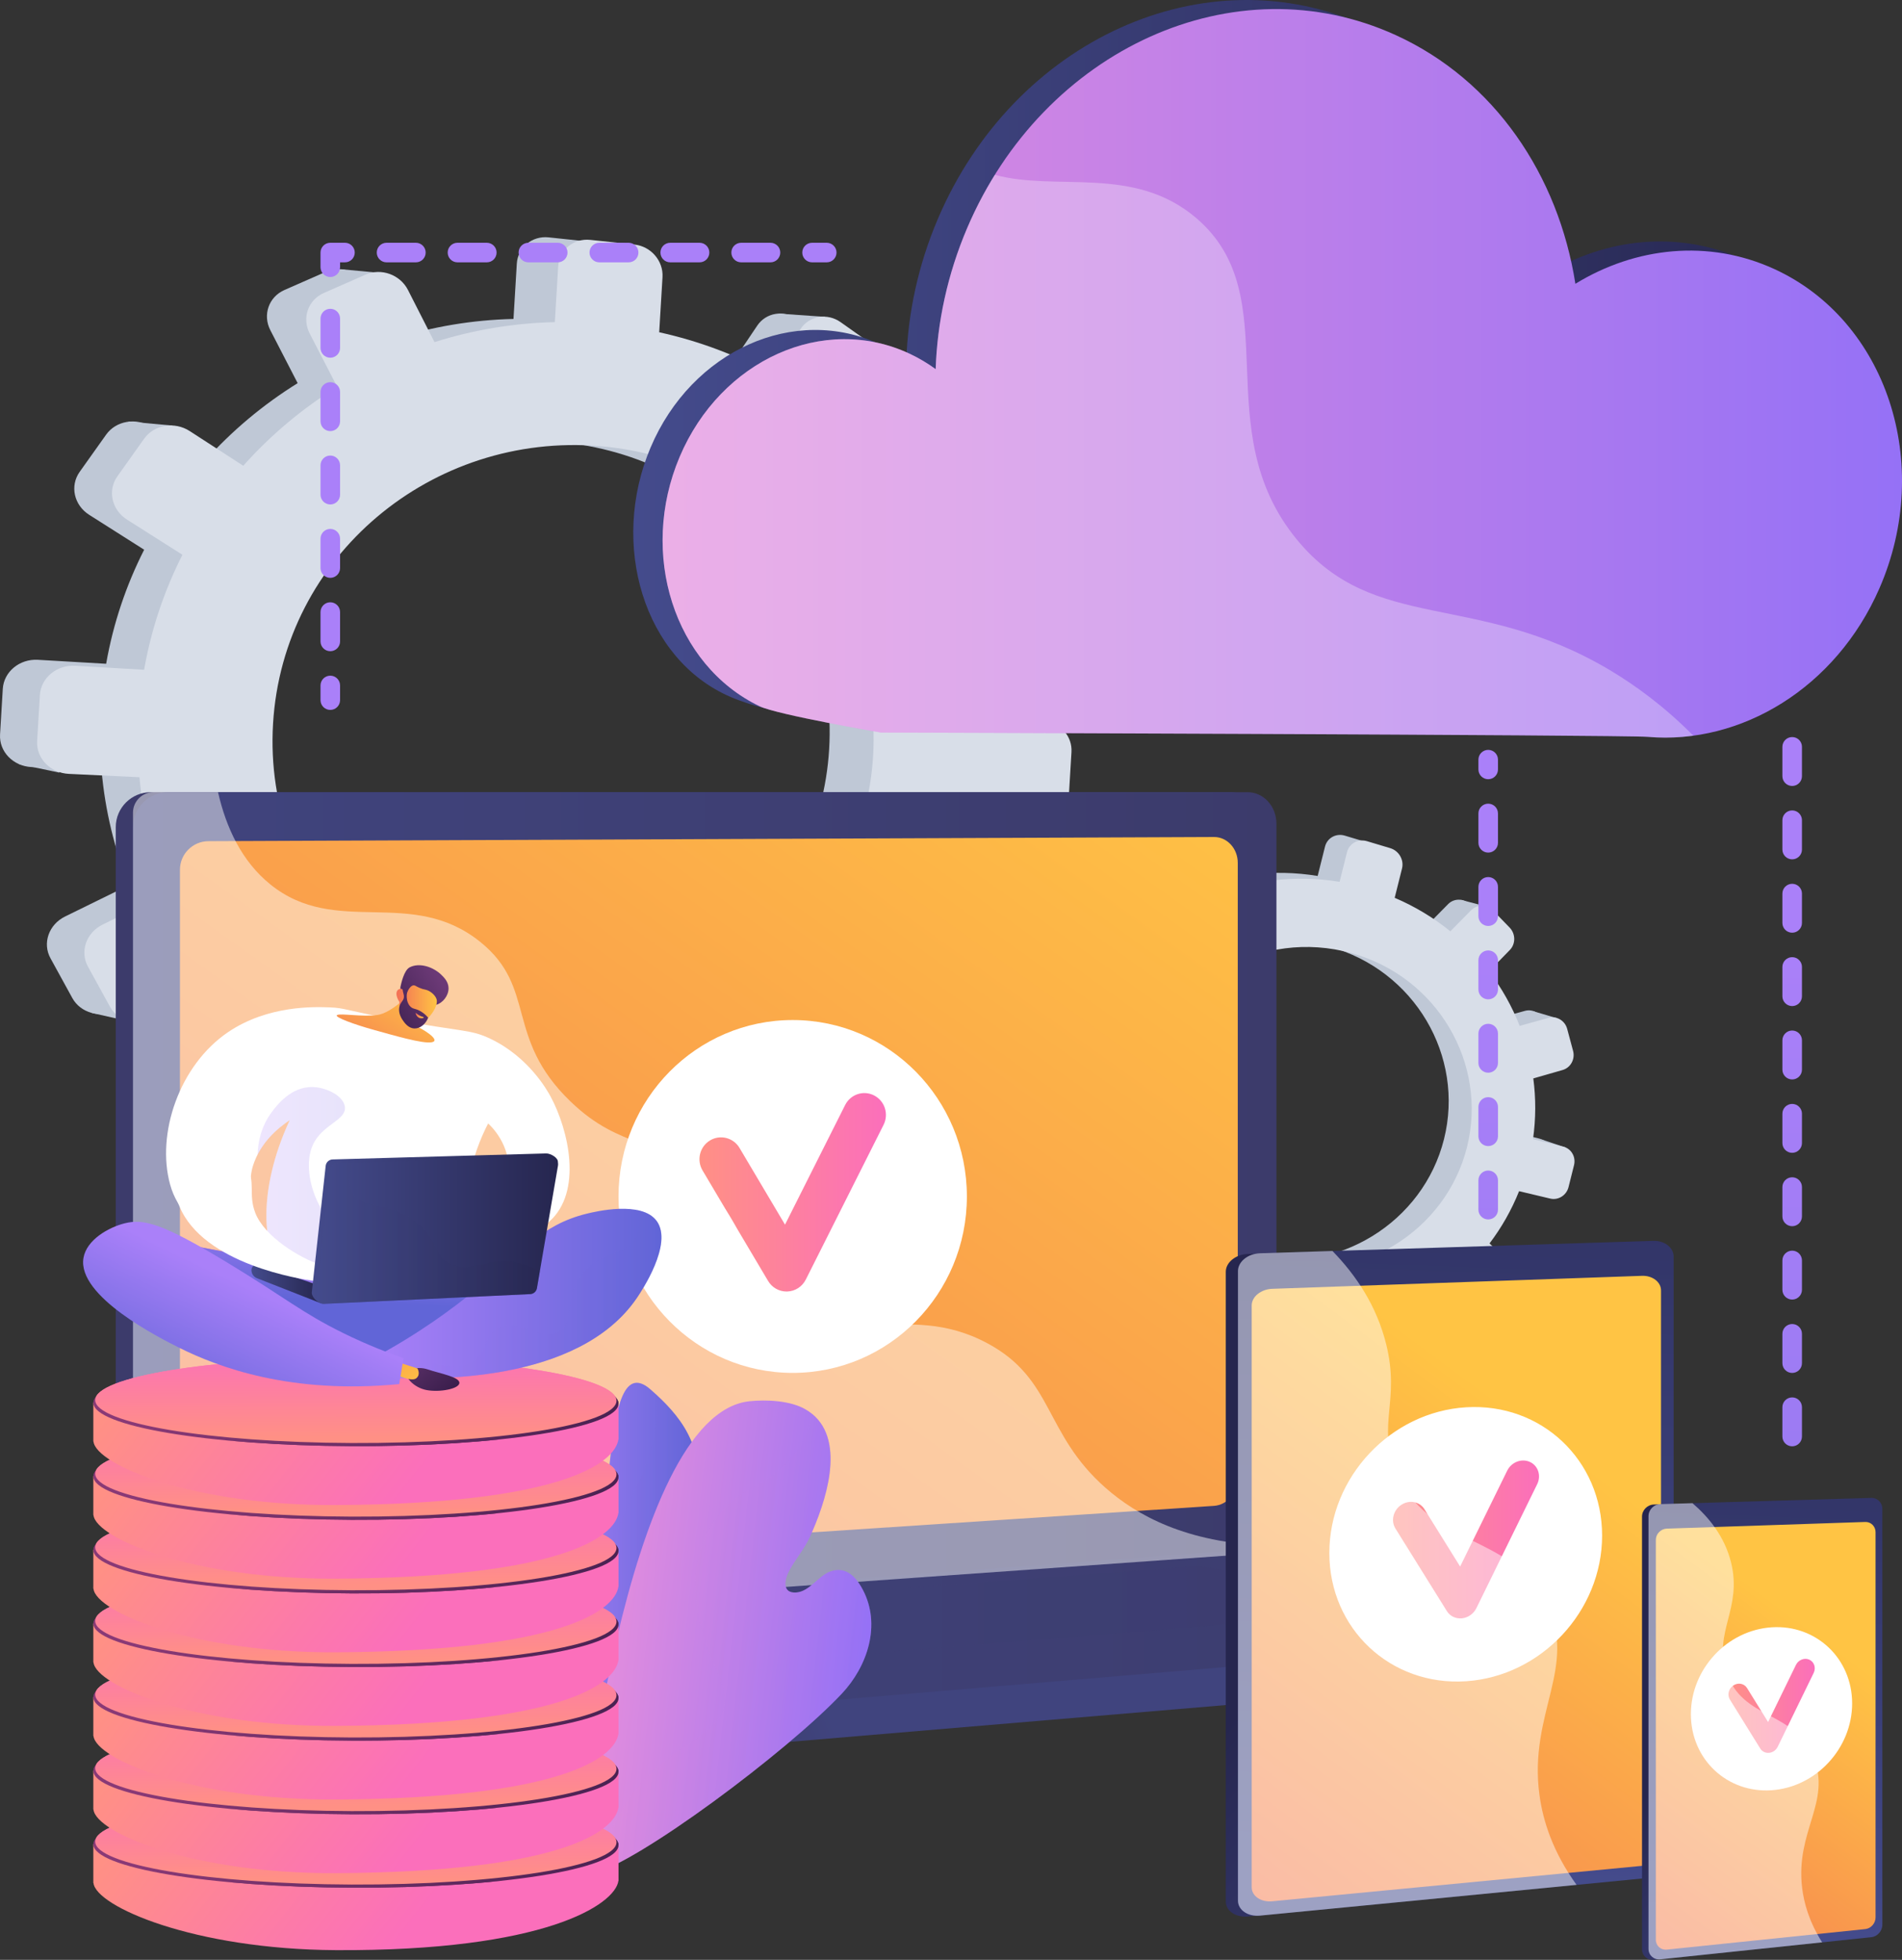 <?xml version="1.0" encoding="UTF-8"?>
<svg xmlns="http://www.w3.org/2000/svg" xmlns:xlink="http://www.w3.org/1999/xlink" viewBox="0 0 2694.74 2776.46">
  <rect x="0" y="0" width="2694.74" height="2776.46" fill="#333333" stroke="none"/>
  <defs>
    <style>
      .cls-1 {
        fill: url(#linear-gradient-38);
      }

      .cls-1, .cls-2, .cls-3, .cls-4, .cls-5, .cls-6, .cls-7, .cls-8, .cls-9, .cls-10, .cls-11, .cls-12, .cls-13, .cls-14, .cls-15, .cls-16, .cls-17, .cls-18, .cls-19, .cls-20, .cls-21, .cls-22, .cls-23, .cls-24, .cls-25, .cls-26, .cls-27, .cls-28, .cls-29, .cls-30, .cls-31, .cls-32, .cls-33, .cls-34, .cls-35, .cls-36, .cls-37, .cls-38, .cls-39, .cls-40, .cls-41, .cls-42, .cls-43, .cls-44, .cls-45, .cls-46, .cls-47, .cls-48, .cls-49, .cls-50, .cls-51, .cls-52, .cls-53, .cls-54, .cls-55, .cls-56, .cls-57, .cls-58, .cls-59, .cls-60, .cls-61, .cls-62, .cls-63, .cls-64, .cls-65, .cls-66, .cls-67, .cls-68, .cls-69, .cls-70, .cls-71, .cls-72, .cls-73, .cls-74, .cls-75, .cls-76, .cls-77, .cls-78, .cls-79, .cls-80, .cls-81, .cls-82, .cls-83, .cls-84, .cls-85, .cls-86, .cls-87, .cls-88, .cls-89, .cls-90, .cls-91 {
        stroke-width: 0px;
      }

      .cls-2 {
        fill: url(#linear-gradient-12);
      }

      .cls-3 {
        fill: url(#linear-gradient-17);
      }

      .cls-4 {
        fill: url(#linear-gradient-73);
      }

      .cls-4, .cls-27, .cls-92, .cls-41, .cls-86, .cls-90 {
        opacity: .3;
      }

      .cls-4, .cls-27, .cls-41, .cls-56, .cls-86, .cls-90 {
        mix-blend-mode: multiply;
      }

      .cls-5 {
        fill: url(#linear-gradient-19);
      }

      .cls-6 {
        fill: url(#linear-gradient-33);
      }

      .cls-7 {
        fill: url(#linear-gradient);
      }

      .cls-8 {
        fill: url(#linear-gradient-62);
      }

      .cls-9 {
        fill: #d8dee8;
      }

      .cls-93, .cls-12 {
        opacity: .48;
      }

      .cls-93, .cls-12, .cls-92 {
        mix-blend-mode: soft-light;
      }

      .cls-10 {
        fill: url(#linear-gradient-67);
      }

      .cls-11 {
        fill: url(#linear-gradient-57);
      }

      .cls-12, .cls-71 {
        fill: #fff;
      }

      .cls-13 {
        fill: url(#linear-gradient-21);
      }

      .cls-14 {
        fill: url(#linear-gradient-6);
      }

      .cls-15 {
        fill: url(#linear-gradient-76);
      }

      .cls-94 {
        isolation: isolate;
      }

      .cls-16 {
        fill: url(#linear-gradient-42);
      }

      .cls-17 {
        fill: url(#linear-gradient-15);
      }

      .cls-18 {
        fill: url(#linear-gradient-11);
      }

      .cls-19 {
        fill: url(#linear-gradient-81);
      }

      .cls-20 {
        fill: url(#linear-gradient-5);
      }

      .cls-21 {
        fill: url(#linear-gradient-31);
      }

      .cls-22 {
        fill: url(#linear-gradient-71);
      }

      .cls-23 {
        fill: url(#linear-gradient-58);
      }

      .cls-24 {
        fill: url(#linear-gradient-63);
      }

      .cls-25 {
        fill: url(#linear-gradient-34);
      }

      .cls-26 {
        fill: #bfc8d6;
      }

      .cls-27 {
        fill: url(#linear-gradient-87);
      }

      .cls-28 {
        fill: url(#linear-gradient-41);
      }

      .cls-29 {
        fill: url(#linear-gradient-40);
      }

      .cls-30 {
        fill: url(#linear-gradient-66);
      }

      .cls-31 {
        fill: url(#linear-gradient-13);
      }

      .cls-32 {
        fill: url(#linear-gradient-23);
      }

      .cls-33 {
        fill: url(#linear-gradient-25);
      }

      .cls-34 {
        fill: url(#linear-gradient-43);
      }

      .cls-35 {
        fill: url(#linear-gradient-16);
      }

      .cls-36 {
        fill: url(#linear-gradient-22);
      }

      .cls-37 {
        fill: url(#linear-gradient-54);
      }

      .cls-38 {
        fill: url(#linear-gradient-55);
      }

      .cls-39 {
        fill: url(#linear-gradient-35);
      }

      .cls-40 {
        fill: url(#linear-gradient-50);
      }

      .cls-41 {
        fill: url(#linear-gradient-26);
      }

      .cls-42 {
        fill: url(#linear-gradient-32);
      }

      .cls-43 {
        fill: url(#linear-gradient-60);
      }

      .cls-44 {
        fill: url(#linear-gradient-59);
      }

      .cls-45 {
        fill: url(#linear-gradient-20);
      }

      .cls-46 {
        fill: url(#linear-gradient-14);
      }

      .cls-47 {
        fill: url(#linear-gradient-2);
      }

      .cls-48 {
        fill: url(#linear-gradient-52);
      }

      .cls-49 {
        fill: url(#linear-gradient-45);
      }

      .cls-50 {
        fill: url(#linear-gradient-7);
      }

      .cls-51 {
        fill: url(#linear-gradient-39);
      }

      .cls-52 {
        fill: url(#linear-gradient-3);
      }

      .cls-53 {
        fill: url(#linear-gradient-69);
      }

      .cls-54 {
        fill: url(#linear-gradient-9);
      }

      .cls-55 {
        fill: url(#linear-gradient-27);
      }

      .cls-56 {
        fill: url(#linear-gradient-77);
        opacity: .2;
      }

      .cls-57 {
        fill: url(#linear-gradient-82);
      }

      .cls-58 {
        fill: url(#linear-gradient-83);
      }

      .cls-59 {
        fill: url(#linear-gradient-53);
      }

      .cls-60 {
        fill: url(#linear-gradient-85);
      }

      .cls-61 {
        fill: url(#linear-gradient-65);
      }

      .cls-62 {
        fill: url(#linear-gradient-36);
      }

      .cls-63 {
        fill: url(#linear-gradient-48);
      }

      .cls-64 {
        fill: url(#linear-gradient-49);
      }

      .cls-65 {
        fill: url(#linear-gradient-47);
      }

      .cls-66 {
        fill: url(#linear-gradient-24);
      }

      .cls-67 {
        fill: url(#linear-gradient-61);
      }

      .cls-68 {
        fill: url(#linear-gradient-18);
      }

      .cls-69 {
        fill: url(#linear-gradient-51);
      }

      .cls-70 {
        fill: url(#linear-gradient-30);
      }

      .cls-72 {
        fill: url(#linear-gradient-44);
      }

      .cls-73 {
        fill: url(#linear-gradient-84);
      }

      .cls-74 {
        fill: url(#linear-gradient-68);
      }

      .cls-75 {
        fill: url(#linear-gradient-72);
      }

      .cls-76 {
        fill: url(#linear-gradient-29);
      }

      .cls-77 {
        fill: url(#linear-gradient-46);
      }

      .cls-78 {
        fill: url(#linear-gradient-64);
      }

      .cls-79 {
        fill: url(#linear-gradient-56);
      }

      .cls-80 {
        fill: url(#linear-gradient-10);
      }

      .cls-81 {
        fill: url(#linear-gradient-70);
      }

      .cls-82 {
        fill: url(#linear-gradient-78);
      }

      .cls-83 {
        fill: url(#linear-gradient-86);
      }

      .cls-84 {
        fill: url(#linear-gradient-74);
      }

      .cls-85 {
        fill: url(#linear-gradient-4);
      }

      .cls-86 {
        fill: url(#linear-gradient-8);
      }

      .cls-87 {
        fill: url(#linear-gradient-37);
      }

      .cls-88 {
        fill: url(#linear-gradient-80);
      }

      .cls-89 {
        fill: url(#linear-gradient-79);
      }

      .cls-90 {
        fill: url(#linear-gradient-28);
      }

      .cls-91 {
        fill: url(#linear-gradient-75);
      }
    </style>
    <linearGradient id="linear-gradient" x1="2538.52" y1="1315.01" x2="2548.91" y2="5161.32" gradientUnits="userSpaceOnUse">
      <stop offset="0" stop-color="#aa80f9"></stop>
      <stop offset="1" stop-color="#6165d7"></stop>
    </linearGradient>
    <linearGradient id="linear-gradient-2" x1="1156.97" y1="2386.93" x2="995.89" y2="2454.58" gradientUnits="userSpaceOnUse">
      <stop offset="0" stop-color="#40447e"></stop>
      <stop offset="1" stop-color="#3c3b6b"></stop>
    </linearGradient>
    <linearGradient id="linear-gradient-3" x1="941.88" y1="1677" x2="767.07" y2="1750.42" xlink:href="#linear-gradient-2"></linearGradient>
    <linearGradient id="linear-gradient-4" x1="188.42" y1="1716.74" x2="1808.44" y2="1716.74" xlink:href="#linear-gradient-2"></linearGradient>
    <linearGradient id="linear-gradient-5" x1="1543.34" y1="910.09" x2="226.74" y2="2749.94" gradientUnits="userSpaceOnUse">
      <stop offset="0" stop-color="#ffc444"></stop>
      <stop offset="1" stop-color="#f36f56"></stop>
    </linearGradient>
    <linearGradient id="linear-gradient-6" x1="188.42" y1="2315.82" x2="2481.42" y2="2315.82" xlink:href="#linear-gradient-2"></linearGradient>
    <linearGradient id="linear-gradient-7" x1="990.99" y1="1689.09" x2="1255.16" y2="1689.09" gradientUnits="userSpaceOnUse">
      <stop offset="0" stop-color="#ff9085"></stop>
      <stop offset="1" stop-color="#fb6fbb"></stop>
    </linearGradient>
    <linearGradient id="linear-gradient-8" x1="413.28" y1="2297.04" x2="2093.35" y2="2297.04" xlink:href="#linear-gradient-2"></linearGradient>
    <linearGradient id="linear-gradient-9" x1="2412.92" y1="2552.92" x2="1968.46" y2="2173.78" gradientUnits="userSpaceOnUse">
      <stop offset="0" stop-color="#444b8c"></stop>
      <stop offset="1" stop-color="#26264f"></stop>
    </linearGradient>
    <linearGradient id="linear-gradient-10" x1="-1895.63" y1="3467.57" x2="-317.06" y2="3526.29" gradientTransform="translate(-1421.84 774.13) rotate(-90)" xlink:href="#linear-gradient-9"></linearGradient>
    <linearGradient id="linear-gradient-11" x1="2205.12" y1="2043.72" x2="1640.41" y2="2803.01" xlink:href="#linear-gradient-5"></linearGradient>
    <linearGradient id="linear-gradient-12" x1="1973.64" y1="2180.89" x2="2180.47" y2="2180.89" xlink:href="#linear-gradient-7"></linearGradient>
    <linearGradient id="linear-gradient-13" x1="2720.52" y1="2646.52" x2="2443.71" y2="2410.38" xlink:href="#linear-gradient-9"></linearGradient>
    <linearGradient id="linear-gradient-14" x1="-1970.06" y1="3911.67" x2="-895.69" y2="3951.64" gradientTransform="translate(-1421.84 774.13) rotate(-90)" xlink:href="#linear-gradient-9"></linearGradient>
    <linearGradient id="linear-gradient-15" x1="2591.96" y1="2327.62" x2="2232.79" y2="2810.55" xlink:href="#linear-gradient-5"></linearGradient>
    <linearGradient id="linear-gradient-16" x1="2448.87" y1="2416.63" x2="2571.15" y2="2416.63" xlink:href="#linear-gradient-7"></linearGradient>
    <linearGradient id="linear-gradient-17" x1="897.21" y1="515.84" x2="2652.09" y2="515.84" xlink:href="#linear-gradient-9"></linearGradient>
    <linearGradient id="linear-gradient-18" x1="938.74" y1="528.89" x2="2694.74" y2="528.89" gradientUnits="userSpaceOnUse">
      <stop offset="0" stop-color="#e38ddd"></stop>
      <stop offset="1" stop-color="#9571f6"></stop>
    </linearGradient>
    <linearGradient id="linear-gradient-19" x1="2108.36" y1="1355.25" x2="2118.76" y2="5201.56" xlink:href="#linear-gradient"></linearGradient>
    <linearGradient id="linear-gradient-20" x1="468.36" y1="1131.52" x2="478.76" y2="4977.84" xlink:href="#linear-gradient"></linearGradient>
    <linearGradient id="linear-gradient-21" x1="469.18" y1="1131.52" x2="479.58" y2="4977.83" xlink:href="#linear-gradient"></linearGradient>
    <linearGradient id="linear-gradient-22" x1="480.42" y1="1131.49" x2="490.82" y2="4977.8" xlink:href="#linear-gradient"></linearGradient>
    <linearGradient id="linear-gradient-23" x1="821.73" y1="1130.58" x2="832.12" y2="4976.95" xlink:href="#linear-gradient"></linearGradient>
    <linearGradient id="linear-gradient-24" x1="1163.01" y1="1129.65" x2="1173.4" y2="4975.96" xlink:href="#linear-gradient"></linearGradient>
    <linearGradient id="linear-gradient-25" x1="765.56" y1="2311.66" x2="989.46" y2="2311.66" xlink:href="#linear-gradient"></linearGradient>
    <linearGradient id="linear-gradient-26" x1="769.49" y1="2319.67" x2="989.46" y2="2319.67" xlink:href="#linear-gradient"></linearGradient>
    <linearGradient id="linear-gradient-27" x1="1450.16" y1="2096.79" x2="1824.6" y2="2096.79" gradientTransform="translate(-349.57 62.77) rotate(6.41)" xlink:href="#linear-gradient-18"></linearGradient>
    <linearGradient id="linear-gradient-28" x1="1469.94" y1="2102.02" x2="1824.6" y2="2102.02" gradientTransform="translate(-349.57 62.77) rotate(6.41)" xlink:href="#linear-gradient-18"></linearGradient>
    <linearGradient id="linear-gradient-29" x1="277.54" y1="2467.15" x2="592.71" y2="2714.35" xlink:href="#linear-gradient-7"></linearGradient>
    <linearGradient id="linear-gradient-30" x1="1123.31" y1="2720.36" x2="203.62" y2="2568.59" gradientTransform="translate(0 -15.82) rotate(1.25) skewX(1.25)" gradientUnits="userSpaceOnUse">
      <stop offset="0" stop-color="#311944"></stop>
      <stop offset="1" stop-color="#893976"></stop>
    </linearGradient>
    <linearGradient id="linear-gradient-31" x1="505.17" y1="2666.11" x2="502.61" y2="2535.37" gradientTransform="translate(0 -15.82) rotate(1.25) skewX(1.25)" xlink:href="#linear-gradient-7"></linearGradient>
    <linearGradient id="linear-gradient-32" x1="279.52" y1="2464.4" x2="592.91" y2="2710.19" xlink:href="#linear-gradient-7"></linearGradient>
    <linearGradient id="linear-gradient-33" x1="505.17" y1="2666.11" x2="502.61" y2="2535.37" gradientTransform="translate(0 -15.82) rotate(1.25) skewX(1.25)" xlink:href="#linear-gradient-7"></linearGradient>
    <linearGradient id="linear-gradient-34" x1="277.63" y1="2363.05" x2="593.14" y2="2610.51" xlink:href="#linear-gradient-7"></linearGradient>
    <linearGradient id="linear-gradient-35" x1="1123.31" y1="2616.33" x2="203.62" y2="2464.56" xlink:href="#linear-gradient-30"></linearGradient>
    <linearGradient id="linear-gradient-36" x1="505.17" y1="2562.08" x2="502.61" y2="2431.33" gradientTransform="translate(0 -15.82) rotate(1.25) skewX(1.25)" xlink:href="#linear-gradient-7"></linearGradient>
    <linearGradient id="linear-gradient-37" x1="279.52" y1="2360.36" x2="592.91" y2="2606.15" xlink:href="#linear-gradient-7"></linearGradient>
    <linearGradient id="linear-gradient-38" x1="1123.31" y1="2616.33" x2="203.62" y2="2464.56" xlink:href="#linear-gradient-30"></linearGradient>
    <linearGradient id="linear-gradient-39" x1="505.17" y1="2562.08" x2="502.61" y2="2431.33" gradientTransform="translate(0 -15.82) rotate(1.25) skewX(1.25)" xlink:href="#linear-gradient-7"></linearGradient>
    <linearGradient id="linear-gradient-40" x1="277.63" y1="2258.76" x2="593.14" y2="2506.22" xlink:href="#linear-gradient-7"></linearGradient>
    <linearGradient id="linear-gradient-41" x1="1123.31" y1="2512.03" x2="203.62" y2="2360.26" xlink:href="#linear-gradient-30"></linearGradient>
    <linearGradient id="linear-gradient-42" x1="505.17" y1="2457.79" x2="502.61" y2="2327.04" gradientTransform="translate(0 -15.82) rotate(1.25) skewX(1.25)" xlink:href="#linear-gradient-7"></linearGradient>
    <linearGradient id="linear-gradient-43" x1="279.52" y1="2256.07" x2="592.91" y2="2501.86" xlink:href="#linear-gradient-7"></linearGradient>
    <linearGradient id="linear-gradient-44" x1="1123.31" y1="2512.03" x2="203.62" y2="2360.26" xlink:href="#linear-gradient-30"></linearGradient>
    <linearGradient id="linear-gradient-45" x1="505.17" y1="2457.79" x2="502.61" y2="2327.04" gradientTransform="translate(0 -15.82) rotate(1.25) skewX(1.25)" xlink:href="#linear-gradient-7"></linearGradient>
    <linearGradient id="linear-gradient-46" x1="277.63" y1="2154.47" x2="593.14" y2="2401.93" xlink:href="#linear-gradient-7"></linearGradient>
    <linearGradient id="linear-gradient-47" x1="1123.31" y1="2407.74" x2="203.62" y2="2255.97" xlink:href="#linear-gradient-30"></linearGradient>
    <linearGradient id="linear-gradient-48" x1="505.17" y1="2353.49" x2="502.61" y2="2222.75" gradientTransform="translate(0 -15.82) rotate(1.25) skewX(1.25)" xlink:href="#linear-gradient-7"></linearGradient>
    <linearGradient id="linear-gradient-49" x1="279.52" y1="2151.78" x2="592.91" y2="2397.57" xlink:href="#linear-gradient-7"></linearGradient>
    <linearGradient id="linear-gradient-50" x1="1123.31" y1="2407.74" x2="203.62" y2="2255.97" xlink:href="#linear-gradient-30"></linearGradient>
    <linearGradient id="linear-gradient-51" x1="505.17" y1="2353.49" x2="502.61" y2="2222.75" gradientTransform="translate(0 -15.82) rotate(1.25) skewX(1.25)" xlink:href="#linear-gradient-7"></linearGradient>
    <linearGradient id="linear-gradient-52" x1="277.63" y1="2050.17" x2="593.14" y2="2297.64" xlink:href="#linear-gradient-7"></linearGradient>
    <linearGradient id="linear-gradient-53" x1="1123.31" y1="2303.45" x2="203.62" y2="2151.68" xlink:href="#linear-gradient-30"></linearGradient>
    <linearGradient id="linear-gradient-54" x1="505.17" y1="2249.2" x2="502.61" y2="2118.45" gradientTransform="translate(0 -15.82) rotate(1.25) skewX(1.25)" xlink:href="#linear-gradient-7"></linearGradient>
    <linearGradient id="linear-gradient-55" x1="279.52" y1="2047.48" x2="592.91" y2="2293.27" xlink:href="#linear-gradient-7"></linearGradient>
    <linearGradient id="linear-gradient-56" x1="1123.31" y1="2303.45" x2="203.62" y2="2151.68" xlink:href="#linear-gradient-30"></linearGradient>
    <linearGradient id="linear-gradient-57" x1="505.17" y1="2249.2" x2="502.61" y2="2118.45" gradientTransform="translate(0 -15.82) rotate(1.25) skewX(1.25)" xlink:href="#linear-gradient-7"></linearGradient>
    <linearGradient id="linear-gradient-58" x1="277.63" y1="1945.88" x2="593.14" y2="2193.35" xlink:href="#linear-gradient-7"></linearGradient>
    <linearGradient id="linear-gradient-59" x1="1123.31" y1="2199.16" x2="203.62" y2="2047.39" xlink:href="#linear-gradient-30"></linearGradient>
    <linearGradient id="linear-gradient-60" x1="505.17" y1="2144.91" x2="502.61" y2="2014.16" gradientTransform="translate(0 -15.82) rotate(1.25) skewX(1.25)" xlink:href="#linear-gradient-7"></linearGradient>
    <linearGradient id="linear-gradient-61" x1="279.52" y1="1943.19" x2="592.91" y2="2188.98" xlink:href="#linear-gradient-7"></linearGradient>
    <linearGradient id="linear-gradient-62" x1="1123.31" y1="2199.16" x2="203.62" y2="2047.39" xlink:href="#linear-gradient-30"></linearGradient>
    <linearGradient id="linear-gradient-63" x1="505.17" y1="2144.91" x2="502.61" y2="2014.16" gradientTransform="translate(0 -15.82) rotate(1.25) skewX(1.25)" xlink:href="#linear-gradient-7"></linearGradient>
    <linearGradient id="linear-gradient-64" x1="277.63" y1="1841.59" x2="593.14" y2="2089.05" xlink:href="#linear-gradient-7"></linearGradient>
    <linearGradient id="linear-gradient-65" x1="1123.31" y1="2094.86" x2="203.62" y2="1943.1" xlink:href="#linear-gradient-30"></linearGradient>
    <linearGradient id="linear-gradient-66" x1="505.17" y1="2040.62" x2="502.61" y2="1909.87" gradientTransform="translate(0 -15.82) rotate(1.25) skewX(1.25)" xlink:href="#linear-gradient-7"></linearGradient>
    <linearGradient id="linear-gradient-67" x1="279.52" y1="1838.9" x2="592.91" y2="2084.69" xlink:href="#linear-gradient-7"></linearGradient>
    <linearGradient id="linear-gradient-68" x1="1123.31" y1="2094.86" x2="203.62" y2="1943.1" xlink:href="#linear-gradient-30"></linearGradient>
    <linearGradient id="linear-gradient-69" x1="505.17" y1="2040.62" x2="502.61" y2="1909.87" gradientTransform="translate(0 -15.82) rotate(1.25) skewX(1.25)" xlink:href="#linear-gradient-7"></linearGradient>
    <linearGradient id="linear-gradient-70" x1="545.68" y1="1708.59" x2="538.68" y2="1846.82" xlink:href="#linear-gradient-7"></linearGradient>
    <linearGradient id="linear-gradient-71" x1="545.68" y1="1708.59" x2="538.68" y2="1846.82" xlink:href="#linear-gradient"></linearGradient>
    <linearGradient id="linear-gradient-72" x1="528.04" y1="1832.59" x2="937.12" y2="1832.59" xlink:href="#linear-gradient"></linearGradient>
    <linearGradient id="linear-gradient-73" x1="528.04" y1="1833.54" x2="937.12" y2="1833.54" xlink:href="#linear-gradient"></linearGradient>
    <linearGradient id="linear-gradient-74" x1="643.88" y1="1991.77" x2="565.14" y2="1893.79" gradientUnits="userSpaceOnUse">
      <stop offset="0" stop-color="#311944"></stop>
      <stop offset="1" stop-color="#6b3976"></stop>
    </linearGradient>
    <linearGradient id="linear-gradient-75" x1="595.54" y1="1968.5" x2="487.06" y2="1832.02" xlink:href="#linear-gradient-5"></linearGradient>
    <linearGradient id="linear-gradient-76" x1="361.99" y1="1828.01" x2="271.85" y2="2015.5" xlink:href="#linear-gradient"></linearGradient>
    <linearGradient id="linear-gradient-77" x1="364.93" y1="1690.27" x2="652.91" y2="1690.27" xlink:href="#linear-gradient"></linearGradient>
    <linearGradient id="linear-gradient-78" x1="366.08" y1="1809.75" x2="645.97" y2="1809.75" xlink:href="#linear-gradient"></linearGradient>
    <linearGradient id="linear-gradient-79" x1="356.23" y1="1818.72" x2="454.02" y2="1818.72" xlink:href="#linear-gradient-9"></linearGradient>
    <linearGradient id="linear-gradient-80" x1="489.91" y1="1540.8" x2="591.85" y2="1388.24" gradientUnits="userSpaceOnUse">
      <stop offset="0" stop-color="#f36f56"></stop>
      <stop offset="1" stop-color="#ffc444"></stop>
    </linearGradient>
    <linearGradient id="linear-gradient-81" x1="-1350.4" y1="625.34" x2="-1396.17" y2="509.09" gradientTransform="translate(-179.83 132.26) rotate(-142.61) scale(1 -1)" xlink:href="#linear-gradient-74"></linearGradient>
    <linearGradient id="linear-gradient-82" x1="561.68" y1="1423.97" x2="618.95" y2="1423.97" xlink:href="#linear-gradient-80"></linearGradient>
    <linearGradient id="linear-gradient-83" x1="-1364.38" y1="630.91" x2="-1410.2" y2="514.53" gradientTransform="translate(-179.83 132.26) rotate(-142.61) scale(1 -1)" xlink:href="#linear-gradient-74"></linearGradient>
    <linearGradient id="linear-gradient-84" x1="588.92" y1="1438.85" x2="600.27" y2="1438.85" xlink:href="#linear-gradient-80"></linearGradient>
    <linearGradient id="linear-gradient-85" x1="441.71" y1="1739.93" x2="790.42" y2="1739.93" xlink:href="#linear-gradient-9"></linearGradient>
    <linearGradient id="linear-gradient-86" x1="448.29" y1="1743.21" x2="790.73" y2="1743.21" xlink:href="#linear-gradient-9"></linearGradient>
    <linearGradient id="linear-gradient-87" x1="448.29" y1="1747.16" x2="764.84" y2="1747.16" xlink:href="#linear-gradient-9"></linearGradient>
  </defs>
  <g class="cls-94">
    <g id="Layer_2" data-name="Layer 2">
      <g id="Illustration">
        <g>
          <path class="cls-7" d="M2539.14,2048.94c-7.65,0-13.86-6.21-13.86-13.86v-41.58c0-7.65,6.21-13.86,13.86-13.86s13.86,6.21,13.86,13.86v41.58c0,7.65-6.21,13.86-13.86,13.86ZM2539.14,1945c-7.65,0-13.86-6.21-13.86-13.86v-41.58c0-7.65,6.21-13.86,13.86-13.86s13.86,6.21,13.86,13.86v41.58c0,7.65-6.21,13.86-13.86,13.86ZM2539.14,1841.06c-7.65,0-13.86-6.21-13.86-13.86v-41.58c0-7.65,6.21-13.86,13.86-13.86s13.86,6.21,13.86,13.86v41.58c0,7.65-6.21,13.86-13.86,13.86ZM2539.14,1737.11c-7.65,0-13.86-6.21-13.86-13.86v-41.58c0-7.65,6.21-13.86,13.86-13.86s13.86,6.21,13.86,13.86v41.58c0,7.65-6.21,13.86-13.86,13.86ZM2539.14,1633.17c-7.65,0-13.86-6.21-13.86-13.86v-41.58c0-7.65,6.21-13.86,13.86-13.86s13.86,6.21,13.86,13.86v41.58c0,7.65-6.21,13.86-13.86,13.86ZM2539.14,1529.22c-7.65,0-13.86-6.21-13.86-13.86v-41.58c0-7.65,6.21-13.86,13.86-13.86s13.86,6.21,13.86,13.86v41.58c0,7.65-6.21,13.86-13.86,13.86ZM2539.14,1425.28c-7.65,0-13.86-6.21-13.86-13.86v-41.58c0-7.65,6.21-13.86,13.86-13.86s13.86,6.21,13.86,13.86v41.58c0,7.65-6.21,13.86-13.86,13.86ZM2539.14,1321.34c-7.65,0-13.86-6.21-13.86-13.86v-41.58c0-7.65,6.21-13.86,13.86-13.86s13.86,6.21,13.86,13.86v41.58c0,7.65-6.21,13.86-13.86,13.86ZM2539.14,1217.39c-7.65,0-13.86-6.21-13.86-13.86v-41.58c0-7.65,6.21-13.86,13.86-13.86s13.86,6.21,13.86,13.86v41.58c0,7.65-6.21,13.86-13.86,13.86ZM2539.14,1113.45c-7.65,0-13.86-6.21-13.86-13.86v-41.58c0-7.65,6.21-13.86,13.86-13.86s13.86,6.21,13.86,13.86v41.58c0,7.65-6.21,13.86-13.86,13.86Z"></path>
          <g>
            <g>
              <g>
                <path class="cls-26" d="M1417.55,1014.33l-79.97-4.67c-2.33-53.15-11.99-104.62-28.02-153.38l69.96-35.15c19.12-9.61,26.89-33.39,17.39-53.19l-25.34-52.8c-9.56-19.91-32.93-28.42-52.24-18.95l-69.04,33.88c-28.46-45.41-63.19-86.9-103.16-123.2l42.37-63.66c12.16-18.27,7.12-43.57-11.29-56.58l-49.2-34.78c-18.6-13.15-43.73-8.97-56.1,9.39l-42.41,62.98c-48.07-26.01-100.51-45.84-156.35-58.14l4.65-77.43c1.37-22.84-16.25-43.35-39.44-45.8l-62.06-6.58c-23.48-2.49-43.71,14.21-45.1,37.3l-4.7,78.28c-58.4,1.35-115.19,11.05-169.07,28.09l-37.29-73.26c-10.96-21.53-37.59-31.22-59.52-21.59l-58.66,25.77c-22.18,9.74-31.13,35.27-19.94,56.96l38.69,74.99c-49.11,30.47-93.62,67.81-132,110.87l-75.2-48.72c-21.32-13.81-50.03-9.04-64.1,10.73l-37.52,52.76c-14.15,19.9-8.1,47.2,13.48,60.9l77.88,49.42c-25.43,50.1-43.83,104.33-53.86,161.59l-96.64-5.64c-26.01-1.52-48.34,16.92-49.8,41.19L.07,1040.47c-1.46,24.27,18.53,44.95,44.55,46.19l99.27,4.73c4.99,56.81,18.31,111.41,38.83,162.58l-90.54,44.43c-23.09,11.33-32.37,37.81-20.69,59.09l30.96,56.39c11.6,21.13,39.56,28.91,62.4,17.43l91.64-46.03c32.87,43.98,71.81,83.22,115.64,116.57l-56.26,83.54c-13.72,20.37-7.88,46.68,12.99,58.7l55.2,31.8c20.64,11.89,48.26,5.07,61.73-15.16l55.86-83.94c48.94,20.64,101.18,35.01,155.72,42.16l-5.83,96.96c-1.39,23.09,16.71,41.82,40.34,41.83l62.45.02c23.33,0,43.3-18.5,44.68-41.35l5.76-95.91c53.7-5.89,105.22-18.76,153.58-37.56l42.23,81.85c10.09,19.56,34.56,26.36,54.62,15.26l53.06-29.36c19.84-10.98,27.88-35.59,17.99-55.03l-40.94-80.43c42.76-29.85,81.35-65.04,114.75-104.52l73.53,46.66c18.05,11.45,42.29,5.47,54.17-13.31l31.5-49.79c11.81-18.66,6.94-43.12-10.91-54.69l-71.05-46.03c22.73-45.53,39.66-94.44,49.8-145.83l82.18,3.91c21.18,1.01,39.36-15.85,40.67-37.64l3.48-57.96c1.31-21.8-14.74-40.46-35.91-41.7ZM741.52,1452.59c-237.13-5.44-424.1-200.97-409.95-436.55,14.16-235.59,223.35-409.85,459.61-389.88,228.23,19.29,396.86,213.85,383.56,435.14-13.3,221.29-204.14,396.55-433.22,391.29Z"></path>
                <polygon class="cls-26" points="539.86 386.76 483.02 381.38 460.32 431.26 539.86 386.76"></polygon>
                <polygon class="cls-26" points="1103.16 444.26 1168.79 448.86 1165.88 497.31 1103.16 444.26"></polygon>
                <polygon class="cls-26" points="1339.39 692.97 1404.7 699.55 1386.13 735.23 1339.39 692.97"></polygon>
                <polygon class="cls-26" points="1423.17 1015.35 1488.97 1024.56 1465.44 1055.34 1423.17 1015.35"></polygon>
                <polygon class="cls-26" points="1285.93 1462.39 1349.53 1475.41 1360.54 1423.51 1285.93 1462.39"></polygon>
                <polygon class="cls-26" points="1026.25 1683.96 1083.23 1697.89 1090.37 1655.62 1026.25 1683.96"></polygon>
                <polygon class="cls-26" points="732.09 1768.77 680.92 1756.5 729.41 1693.06 732.09 1768.77"></polygon>
                <polygon class="cls-26" points="455.26 1696.29 395.78 1680.23 445.64 1626.73 455.26 1696.29"></polygon>
                <polygon class="cls-26" points="181.65 597.15 244.37 602.89 216.74 647.22 181.65 597.15"></polygon>
                <polygon class="cls-26" points="27 1082.56 84.09 1094.53 82.34 1047.13 27 1082.56"></polygon>
                <polygon class="cls-26" points="129.99 1434.98 185.73 1447.53 192.56 1410.49 129.99 1434.98"></polygon>
              </g>
              <path class="cls-9" d="M1481.84,1023.4l-80.63-4.71c-2.35-53.58-12.09-105.47-28.25-154.63l70.54-35.43c19.28-9.68,27.11-33.66,17.54-53.62l-25.55-53.23c-9.64-20.08-33.2-28.65-52.67-19.1l-69.62,34.16c-28.69-45.78-63.71-87.61-104.02-124.2l42.72-64.18c12.26-18.41,7.17-43.92-11.38-57.04l-49.61-35.07c-18.76-13.26-44.1-9.05-56.57,9.47l-42.76,63.49c-48.47-26.22-101.35-46.21-157.64-58.61l4.69-78.06c1.38-23.03-16.39-43.7-39.77-46.18l-62.57-6.63c-23.68-2.51-44.07,14.32-45.47,37.6l-4.74,78.92c-58.88,1.36-116.15,11.13-170.47,28.32l-37.6-73.86c-11.05-21.7-37.9-31.48-60.01-21.76l-59.15,25.98c-22.37,9.82-31.39,35.56-20.11,57.42l39.01,75.6c-49.52,30.72-94.39,68.36-133.1,111.78l-75.83-49.12c-21.5-13.93-50.45-9.12-64.63,10.82l-37.83,53.19c-14.27,20.07-8.17,47.59,13.59,61.4l78.52,49.82c-25.64,50.51-44.19,105.18-54.3,162.91l-97.44-5.69c-26.22-1.53-48.75,17.06-50.22,41.53l-3.91,65.07c-1.47,24.47,18.68,45.32,44.92,46.57l100.09,4.77c5.03,57.27,18.46,112.31,39.15,163.91l-91.29,44.79c-23.28,11.42-32.64,38.12-20.86,59.57l31.22,56.85c11.7,21.3,39.89,29.14,62.92,17.58l92.4-46.41c33.14,44.33,72.41,83.9,116.6,117.52l-56.72,84.22c-13.83,20.53-7.95,47.06,13.1,59.18l55.66,32.06c20.81,11.99,48.66,5.11,62.24-15.29l56.32-84.62c49.34,20.81,102.02,35.3,157.01,42.51l-5.87,97.75c-1.4,23.28,16.85,42.16,40.68,42.17l62.97.02c23.53,0,43.66-18.65,45.05-41.68l5.81-96.69c54.15-5.94,106.09-18.91,154.85-37.87l42.58,82.51c10.17,19.71,34.85,26.58,55.07,15.38l53.5-29.6c20.01-11.07,28.11-35.88,18.14-55.47l-41.28-81.09c43.12-30.09,82.02-65.57,115.7-105.37l74.14,47.04c18.2,11.55,42.64,5.52,54.62-13.42l31.77-50.19c11.91-18.82,7-43.47-11-55.13l-71.64-46.41c22.92-45.9,39.99-95.21,50.22-147.02l82.86,3.95c21.36,1.02,39.69-15.97,41.01-37.95l3.51-58.44c1.32-21.97-14.86-40.79-36.2-42.04ZM800.21,1465.23c-239.1-5.48-427.62-202.61-413.35-440.11,14.27-237.5,225.19-413.19,463.41-393.05,230.12,19.45,400.15,215.6,386.74,438.68-13.41,223.09-205.83,399.78-436.81,394.48Z"></path>
            </g>
            <g>
              <g>
                <path class="cls-26" d="M2181.18,1613.07l-42.54-10.58c4.11-28.82,4.12-57.47.42-85.32l41.17-11.84c11.25-3.24,17.83-15.24,14.72-26.85l-8.3-30.95c-3.13-11.67-14.84-18.61-26.18-15.46l-40.55,11.25c-10.72-27.3-25.21-53.12-43.04-76.67l29.21-29.96c8.38-8.6,8.23-22.71-.36-31.57l-22.95-23.67c-8.68-8.95-22.61-9.24-31.12-.61l-29.17,29.59c-23.23-18.84-49.43-34.8-78.21-47.05l10.32-41.17c3.04-12.15-4.36-24.95-16.59-28.61l-32.71-9.8c-12.38-3.71-24.94,3.23-28.02,15.51l-10.43,41.62c-31.54-5.17-63.07-5.69-93.76-1.96l-12.66-43.17c-3.72-12.68-17.06-20.59-29.83-17.62l-34.15,7.93c-12.91,3-20.3,15.83-16.48,28.62l13.24,44.23c-29.49,11.43-57.19,27.02-82.18,46.3l-35.52-33.8c-10.07-9.58-26-9.91-35.55-.7l-25.5,24.58c-9.62,9.28-9.12,24.57,1.1,34.11l36.89,34.44c-18.73,24.38-34.1,51.68-45.28,81.47l-51.4-12.79c-13.83-3.44-27.71,4.22-30.94,17.12l-8.6,34.32c-3.23,12.9,5.43,26.05,19.3,29.34l52.91,12.56c-3.05,31.06-1.4,61.76,4.46,91.36l-53.18,14.75c-13.56,3.76-21.23,17.07-17.09,29.69l10.96,33.45c4.11,12.54,18.36,19.54,31.8,15.68l53.93-15.5c13.24,26.97,30.22,52,50.42,74.36l-38.69,39.25c-9.43,9.57-8.95,24.31,1.06,32.88l26.48,22.68c9.9,8.48,25.44,7.6,34.73-1.92l38.52-39.5c24.23,16.04,50.88,29.04,79.49,38.4l-12.92,51.56c-3.08,12.28,4.76,24.18,17.47,26.57l33.59,6.32c12.55,2.36,25.16-5.58,28.2-17.72l12.78-51c29.48,2.25,58.48.53,86.39-4.69l14.45,48.28c3.45,11.54,15.93,17.67,27.83,13.72l31.5-10.43c11.78-3.9,18.59-16.33,15.23-27.78l-13.89-47.39c26.01-11.74,50.32-26.76,72.26-44.62l34.83,32.52c8.55,7.98,22.19,7.21,30.48-1.69l21.97-23.59c8.24-8.84,8.09-22.49-.35-30.51l-33.56-31.93c16.82-22.19,30.86-46.79,41.51-73.4l43.8,10.4c11.29,2.68,22.77-4.55,25.67-16.14l7.73-30.82c2.91-11.59-3.84-23.25-15.1-26.05ZM1773.36,1780.51c-126.98-26.87-207.79-150.9-176.39-276.17,31.4-125.27,161.5-197.87,286.54-163.27,120.79,33.42,191.84,155.08,162.34,272.74-29.49,117.66-149.82,192.65-272.49,166.7Z"></path>
                <polygon class="cls-26" points="1772.52 1186.96 1742.5 1178.32 1725.25 1202.86 1772.52 1186.96"></polygon>
                <polygon class="cls-26" points="2069.66 1274.75 2104.49 1283.86 2098.03 1309.61 2069.66 1274.75"></polygon>
                <polygon class="cls-26" points="2171.59 1432.36 2206.05 1442.49 2192.46 1459.8 2171.59 1432.36"></polygon>
                <polygon class="cls-26" points="2184.1 1614.19 2218.55 1625.79 2202.79 1639.97 2184.1 1614.19"></polygon>
                <polygon class="cls-26" points="2065.16 1840.75 2098.05 1854.18 2109.2 1827.38 2065.16 1840.75"></polygon>
                <polygon class="cls-26" points="1903.13 1933.69 1932.37 1946.94 1940.47 1924.92 1903.13 1933.69"></polygon>
                <polygon class="cls-26" points="1736.37 1949.6 1710.09 1937.84 1742.57 1908.61 1736.37 1949.6"></polygon>
                <polygon class="cls-26" points="1594.81 1882.67 1564.44 1868.03 1596.66 1844.29 1594.81 1882.67"></polygon>
                <polygon class="cls-26" points="1558.64 1263.94 1591.79 1273.36 1572.45 1294.41 1558.64 1263.94"></polygon>
                <polygon class="cls-26" points="1426.46 1509.37 1455.95 1521.58 1459.8 1495.9 1426.46 1509.37"></polygon>
                <polygon class="cls-26" points="1446.26 1709.3 1474.98 1721.68 1482.39 1702.45 1446.26 1709.3"></polygon>
              </g>
              <path class="cls-9" d="M2214.84,1624.45l-42.89-10.67c4.14-29.05,4.15-57.94.42-86.01l41.52-11.93c11.35-3.26,17.98-15.37,14.84-27.07l-8.37-31.21c-3.16-11.77-14.96-18.76-26.4-15.59l-40.89,11.34c-10.81-27.52-25.42-53.55-43.4-77.3l29.45-30.2c8.45-8.67,8.29-22.9-.36-31.82l-23.14-23.87c-8.75-9.02-22.8-9.32-31.38-.62l-29.41,29.83c-23.42-18.99-49.84-35.08-78.86-47.44l10.4-41.51c3.07-12.24-4.4-25.16-16.72-28.85l-32.98-9.88c-12.48-3.74-25.15,3.25-28.25,15.63l-10.52,41.96c-31.8-5.21-63.59-5.74-94.54-1.98l-12.76-43.52c-3.75-12.79-17.2-20.75-30.08-17.76l-34.43,8c-13.02,3.02-20.47,15.95-16.61,28.85l13.35,44.6c-29.73,11.52-57.67,27.24-82.86,46.68l-35.82-34.07c-10.16-9.66-26.21-10-35.85-.71l-25.71,24.78c-9.7,9.35-9.2,24.77,1.11,34.39l37.2,34.72c-18.89,24.57-34.39,52.11-45.65,82.13l-51.83-12.9c-13.95-3.47-27.94,4.25-31.2,17.26l-8.67,34.6c-3.26,13.01,5.47,26.26,19.46,29.58l53.35,12.67c-3.08,31.31-1.41,62.27,4.5,92.1l-53.62,14.87c-13.67,3.79-21.4,17.21-17.23,29.93l11.05,33.72c4.14,12.64,18.51,19.7,32.06,15.8l54.38-15.63c13.35,27.19,30.47,52.43,50.84,74.97l-39.01,39.56c-9.51,9.65-9.02,24.51,1.07,33.15l26.7,22.86c9.98,8.55,25.65,7.66,35.01-1.94l38.83-39.82c24.44,16.17,51.3,29.28,80.15,38.71l-13.03,51.98c-3.1,12.38,4.8,24.37,17.62,26.78l33.86,6.37c12.65,2.38,25.37-5.62,28.43-17.87l12.89-51.41c29.72,2.27,58.96.54,87.1-4.73l14.57,48.67c3.48,11.63,16.06,17.81,28.06,13.83l31.76-10.52c11.88-3.93,18.74-16.46,15.36-28l-14.01-47.78c26.23-11.83,50.73-26.98,72.86-44.98l35.12,32.78c8.62,8.05,22.38,7.27,30.73-1.7l22.15-23.79c8.3-8.92,8.15-22.67-.35-30.76l-33.84-32.19c16.96-22.37,31.12-47.17,41.85-74l44.16,10.49c11.38,2.7,22.96-4.58,25.89-16.27l7.79-31.07c2.93-11.68-3.87-23.44-15.23-26.26ZM1803.65,1793.24c-128.03-27.09-209.52-152.14-177.86-278.42,31.65-126.29,162.83-199.47,288.91-164.59,121.8,33.7,193.43,156.35,163.7,274.97-29.73,118.62-151.06,194.22-274.74,168.05Z"></path>
            </g>
          </g>
          <g>
            <g>
              <path class="cls-47" d="M2481.42,2298.78l-2293-19.97v59.09c0,16.04,10,29.68,23.55,32.11l648.39,116.36c7.69,1.38,15.5,1.75,23.26,1.09l1572.88-132.67c14.04-1.18,24.92-14.86,24.92-31.34v-24.67Z"></path>
              <path class="cls-52" d="M1743.27,2203l-1529.62,108.1c-27.37,1.93-49.63-18.62-49.63-45.91v-1093.5c0-27.29,22.26-49.42,49.63-49.42h1529.62c22.55,0,40.78,20,40.78,44.68v988.5c0,24.67-18.23,45.96-40.78,47.56Z"></path>
              <path class="cls-85" d="M1767.66,2203l-1529.62,108.1c-27.37,1.93-49.63-18.62-49.63-45.91v-1093.5c0-27.29,22.25-49.42,49.63-49.42h1529.62c22.55,0,40.78,20,40.78,44.68v988.5c0,24.67-18.23,45.96-40.78,47.56Z"></path>
              <path class="cls-20" d="M1720.01,2133.31l-1424.68,93.9c-22.27,1.47-40.38-15.4-40.38-37.68v-957.36c0-22.28,18.1-40.42,40.38-40.51l1424.68-5.9c18.6-.08,33.65,16.31,33.65,36.61v871.98c0,20.29-15.05,37.74-33.65,38.96Z"></path>
              <path class="cls-14" d="M1729.5,2198.1l-1541.08,113.78,671.94,120.58c7.69,1.38,15.5,1.75,23.26,1.09l1597.8-134.77-727.41-99.92c-8.13-1.12-16.34-1.38-24.51-.77Z"></path>
              <g>
                <ellipse class="cls-71" cx="1123.08" cy="1694.98" rx="246.79" ry="249.94"></ellipse>
                <path class="cls-50" d="M1114.39,1829.66c-10.7,0-20.65-5.67-26.18-15.01l-92.84-156.52c-8.69-14.65-4.01-33.66,10.46-42.46,14.46-8.8,33.23-4.06,41.92,10.59l64.45,108.65,85.2-169.49c7.65-15.23,26.05-21.29,41.08-13.53,15.04,7.75,21.02,26.38,13.37,41.61l-110.22,219.25c-5.04,10.02-15.06,16.49-26.15,16.88-.36.01-.72.02-1.07.02Z"></path>
              </g>
              <polygon class="cls-86" points="413.28 2314.74 1696.28 2218.6 2093.35 2272.7 821.41 2375.47 413.28 2314.74"></polygon>
              <path class="cls-12" d="M1399.12,1903.09c-117.92-63.45-210.64,16.95-300.12-62.37-54.25-48.09-27.62-83.95-94.37-155.82-73.93-79.6-122.07-52.84-196.37-124.48-93.95-90.58-46.96-161.05-127.89-226.09-98.18-78.9-204.05-5.87-297.51-81.54-40.31-32.63-62.42-80.08-73.97-130.53h-91.44c-16.02,0-29.04,12.99-29.04,29.01v1133.5c0,16.02,13.01,28.08,29.04,26.95l1558.93-110.66c7.65-.54,14.43-5.01,18.79-11.49-114.12-4.16-184.23-42.42-229.04-81.96-87.67-77.37-72.46-153.66-167.01-204.53Z"></path>
            </g>
            <g>
              <g>
                <path class="cls-54" d="M2354.29,1781.14v853.73c0,12.77-13.97,16.51-29.82,18.05l-548.1,61.29-8.38.81c-17.2,1.67-31.3-7.88-31.3-21.22v-892.11c0-13.34,14.1-24.7,31.3-25.25l11.37-.36,550.04,1.8c15.85-.51,24.89-9.52,24.89,3.25Z"></path>
                <path class="cls-80" d="M2371.2,1780.17v853.5c0,12.76-12.93,24.46-28.77,26l-557.2,54.12c-17.19,1.67-31.28-7.87-31.28-21.21v-891.87c0-13.34,14.09-24.69,31.28-25.24l557.2-17.6c15.84-.5,28.77,9.53,28.77,22.3Z"></path>
                <path class="cls-18" d="M2353.33,1828.13v790.89c0,11.92-12.09,22.83-26.9,24.25l-523.94,50.21c-15.99,1.53-29.1-7.38-29.1-19.8v-824.25c0-12.42,13.11-23.05,29.1-23.61l523.94-18.41c14.81-.52,26.9,8.81,26.9,20.73Z"></path>
              </g>
              <g>
                <path class="cls-71" d="M2269.85,2175.41c0,106.85-86.1,199.22-192.63,206.34-106.9,7.15-193.82-74.2-193.82-181.7s86.92-199.93,193.82-206.41c106.53-6.46,192.63,74.93,192.63,181.78Z"></path>
                <path class="cls-2" d="M2070.42,2292.7c-8.38.55-16.17-3.35-20.51-10.31l-72.84-116.96c-6.83-10.96-3.15-25.97,8.21-33.53,11.35-7.55,26.08-4.79,32.9,6.16l50.52,81.19,66.65-135.75c5.98-12.18,20.35-17.77,32.09-12.49,11.74,5.28,16.41,19.43,10.43,31.61l-86.14,175.57c-3.94,8.04-11.79,13.57-20.48,14.44-.28.03-.56.05-.84.07Z"></path>
              </g>
              <g class="cls-93">
                <path class="cls-71" d="M2191.07,2271.3c-50.69-101.73-169.17-77.45-213.67-188.39-26.55-66.19,6.5-97.57-13.4-178.31-13.47-54.64-42.88-98.19-76.2-132.37l-102.57,3.24c-17.19.54-31.28,11.9-31.28,25.24v891.87c0,13.34,14.09,22.88,31.28,21.21l448.41-43.55c-33.2-46.14-47.41-89.54-52.54-127.19-15.89-116.78,55.01-181.39,9.98-271.74Z"></path>
              </g>
            </g>
            <g>
              <g>
                <path class="cls-31" d="M2657.79,2138.16v589.18c0,8.81-7.53,11.25-16.07,12.14l-294.13,36.42-4.48.47c-9.19.96-16.72-5.74-16.72-14.91v-612.89c0-9.17,7.53-16.89,16.72-17.16l6.08-.18,295.19,4.53c8.54-.25,13.41-6.42,13.41,2.39Z"></path>
                <path class="cls-46" d="M2666.9,2137.59v589.09c0,8.81-6.97,16.75-15.51,17.64l-299.08,31.38c-9.19.96-16.72-5.74-16.72-14.91v-612.8c0-9.16,7.53-16.88,16.72-17.15l299.08-8.82c8.54-.25,15.51,6.75,15.51,15.56Z"></path>
                <path class="cls-17" d="M2657.27,2170.58v545.81c0,8.23-6.52,15.63-14.5,16.46l-281.23,29.08c-8.55.88-15.56-5.38-15.56-13.91v-566.42c0-8.54,7.01-15.76,15.56-16.04l281.23-9.44c7.98-.27,14.5,6.24,14.5,14.47Z"></path>
              </g>
              <g>
                <path class="cls-71" d="M2624.09,2413.14c0,63.62-51,118.7-114.03,123.03-63.15,4.34-114.44-43.9-114.44-107.76s51.29-118.95,114.44-123.06c63.03-4.1,114.03,44.16,114.03,107.78Z"></path>
                <path class="cls-35" d="M2506.04,2483.22c-4.95.34-9.56-1.97-12.12-6.11l-43.03-69.42c-4.03-6.5-1.86-15.43,4.85-19.94,6.7-4.51,15.4-2.9,19.43,3.6l29.85,48.19,39.42-80.86c3.54-7.26,12.04-10.61,18.99-7.5,6.95,3.12,9.71,11.53,6.18,18.79l-50.96,104.59c-2.33,4.79-6.97,8.09-12.11,8.62-.17.02-.33.03-.5.04Z"></path>
              </g>
              <g class="cls-93">
                <path class="cls-71" d="M2569.67,2490.41c-27.29-68.61-100.86-52.4-123.77-121.75-18.71-56.6,22.9-89.77,6.61-155.31-9.14-36.77-31.63-64.09-54.62-83.85l-45.58,1.34c-9.19.27-16.72,7.99-16.72,17.15v612.8c0,9.16,7.53,15.87,16.72,14.91l229.29-24.06c-18.4-29.01-25.8-55.52-28.41-77.53-9.51-80.11,41.48-120.84,16.47-183.71Z"></path>
              </g>
            </g>
          </g>
          <g>
            <path class="cls-3" d="M2471.26,368.15c-92.93-42.62-196.56-31.22-281.52,20.91-24.06-153.77-114.53-288.26-254.17-352.1-227.44-103.98-498.65,19.08-606.93,273.36-27.84,65.38-42.24,133.14-44.51,199.54-11.4-8.32-23.65-15.63-36.72-21.77-121.7-57.18-267.36,8.36-325.69,145.93-58.21,137.3-9.71,300.25,113.14,353.21,65.82,28.38,171.69,37.21,171.69,37.21,0,0,1052.85,3.34,1085.79,6.19,131.93,11.4,266.22-69.3,327.71-210.18,77.06-176.55,10.18-379.38-148.81-452.29Z"></path>
            <path class="cls-68" d="M2513.76,381.11c-93.01-42.63-196.72-31.22-281.76,20.93-24.08-153.84-114.63-288.37-254.38-352.23-227.63-104.01-499.07,19.12-607.44,273.5-27.86,65.41-42.27,133.2-44.54,199.62-11.41-8.32-23.67-15.64-36.75-21.78-121.8-57.19-267.58,8.38-325.95,146.01-58.26,137.36-7.71,295.36,113.24,353.35,25.66,12.3,171.83,37.22,171.83,37.22,0,0,1053.73,3.29,1086.71,6.14,132.04,11.4,266.45-69.35,327.99-210.29,77.13-176.63,10.19-379.54-148.94-452.48Z"></path>
            <g class="cls-92">
              <path class="cls-71" d="M1837.56,764.61c-129.65-157.45-11.96-343.44-142.3-455.34-88.49-75.97-198.4-37.57-285.78-61.61-14.72,23.7-27.92,48.94-39.3,75.66-27.86,65.41-42.27,133.2-44.54,199.62-11.41-8.32-23.67-15.64-36.75-21.78-121.8-57.19-267.58,8.38-325.95,146-58.26,137.36-7.71,295.36,113.24,353.35,25.66,12.3,171.83,37.22,171.83,37.22,0,0,1053.73,3.29,1086.7,6.14,21.53,1.86,43.12,1.25,64.46-1.65-40.97-41.19-81.58-71.06-119.1-93.33-189.41-112.43-332.6-50.82-442.5-184.28Z"></path>
            </g>
          </g>
          <path class="cls-5" d="M2108.47,1727.56c-7.65,0-13.86-6.21-13.86-13.86v-41.58c0-7.65,6.21-13.86,13.86-13.86s13.86,6.21,13.86,13.86v41.58c0,7.65-6.21,13.86-13.86,13.86ZM2108.47,1623.62c-7.65,0-13.86-6.21-13.86-13.86v-41.58c0-7.65,6.21-13.86,13.86-13.86s13.86,6.21,13.86,13.86v41.58c0,7.65-6.21,13.86-13.86,13.86ZM2108.47,1519.67c-7.65,0-13.86-6.21-13.86-13.86v-41.58c0-7.65,6.21-13.86,13.86-13.86s13.86,6.21,13.86,13.86v41.58c0,7.65-6.21,13.86-13.86,13.86ZM2108.47,1415.73c-7.65,0-13.86-6.21-13.86-13.86v-41.58c0-7.65,6.21-13.86,13.86-13.86s13.86,6.21,13.86,13.86v41.58c0,7.65-6.21,13.86-13.86,13.86ZM2108.47,1311.79c-7.65,0-13.86-6.21-13.86-13.86v-41.58c0-7.65,6.21-13.86,13.86-13.86s13.86,6.21,13.86,13.86v41.58c0,7.65-6.21,13.86-13.86,13.86ZM2108.47,1207.84c-7.65,0-13.86-6.21-13.86-13.86v-41.58c0-7.65,6.21-13.86,13.86-13.86s13.86,6.21,13.86,13.86v41.58c0,7.65-6.21,13.86-13.86,13.86ZM2108.47,1103.9c-7.65,0-13.86-6.21-13.86-13.86v-13.86c0-7.65,6.21-13.86,13.86-13.86s13.86,6.21,13.86,13.86v13.86c0,7.65-6.21,13.86-13.86,13.86Z"></path>
          <g>
            <path class="cls-45" d="M467.96,1005.71c-7.65,0-13.86-6.21-13.86-13.86v-20.79c0-7.65,6.21-13.86,13.86-13.86s13.86,6.21,13.86,13.86v20.79c0,7.65-6.21,13.86-13.86,13.86Z"></path>
            <path class="cls-13" d="M467.96,922.55c-7.65,0-13.86-6.21-13.86-13.86v-41.58c0-7.65,6.21-13.86,13.86-13.86s13.86,6.21,13.86,13.86v41.58c0,7.65-6.21,13.86-13.86,13.86ZM467.96,818.61c-7.65,0-13.86-6.21-13.86-13.86v-41.58c0-7.65,6.21-13.86,13.86-13.86s13.86,6.21,13.86,13.86v41.58c0,7.65-6.21,13.86-13.86,13.86ZM467.96,714.66c-7.65,0-13.86-6.21-13.86-13.86v-41.58c0-7.65,6.21-13.86,13.86-13.86s13.86,6.21,13.86,13.86v41.58c0,7.65-6.21,13.86-13.86,13.86ZM467.96,610.72c-7.65,0-13.86-6.21-13.86-13.86v-41.58c0-7.65,6.21-13.86,13.86-13.86s13.86,6.21,13.86,13.86v41.58c0,7.65-6.21,13.86-13.86,13.86ZM467.96,506.77c-7.65,0-13.86-6.21-13.86-13.86v-41.58c0-7.65,6.21-13.86,13.86-13.86s13.86,6.21,13.86,13.86v41.58c0,7.65-6.21,13.86-13.86,13.86Z"></path>
            <path class="cls-36" d="M467.96,392.44c-7.65,0-13.86-6.21-13.86-13.86v-20.79c0-7.65,6.21-13.86,13.86-13.86h20.79c7.65,0,13.86,6.21,13.86,13.86s-6.21,13.86-13.86,13.86h-6.93v6.93c0,7.65-6.21,13.86-13.86,13.86Z"></path>
            <path class="cls-32" d="M1091.62,371.65h-41.58c-7.65,0-13.86-6.21-13.86-13.86s6.21-13.86,13.86-13.86h41.58c7.65,0,13.86,6.21,13.86,13.86s-6.21,13.86-13.86,13.86ZM991.14,371.65h-41.58c-7.65,0-13.86-6.21-13.86-13.86s6.21-13.86,13.86-13.86h41.58c7.65,0,13.86,6.21,13.86,13.86s-6.21,13.86-13.86,13.86ZM890.66,371.65h-41.58c-7.65,0-13.86-6.21-13.86-13.86s6.21-13.86,13.86-13.86h41.58c7.65,0,13.86,6.21,13.86,13.86s-6.21,13.86-13.86,13.86ZM790.18,371.65h-41.58c-7.65,0-13.86-6.21-13.86-13.86s6.21-13.86,13.86-13.86h41.58c7.65,0,13.86,6.21,13.86,13.86s-6.21,13.86-13.86,13.86ZM689.71,371.65h-41.58c-7.65,0-13.86-6.21-13.86-13.86s6.21-13.86,13.86-13.86h41.58c7.65,0,13.86,6.21,13.86,13.86s-6.21,13.86-13.86,13.86ZM589.23,371.65h-41.58c-7.65,0-13.86-6.21-13.86-13.86s6.21-13.86,13.86-13.86h41.58c7.65,0,13.86,6.21,13.86,13.86s-6.21,13.86-13.86,13.86Z"></path>
            <path class="cls-66" d="M1171.31,371.65h-20.79c-7.65,0-13.86-6.21-13.86-13.86s6.21-13.86,13.86-13.86h20.79c7.65,0,13.86,6.21,13.86,13.86s-6.21,13.86-13.86,13.86Z"></path>
          </g>
          <g>
            <g>
              <path class="cls-33" d="M981.38,2144.11c-26.92,89.95-152.62,557-159.12,517.99,0,0-41.3,3.74-52.78-85.03-1.15-8.97-2.02-18.89-2.49-29.84-5.19-119.41,2.08-572.56,47.64-506.25,45.55,66.3,40.96,109.51,48.67,36.2,7.72-73.33,17.82-144.73,58.63-108.57,2.32,2.06,4.67,4.18,7.02,6.32,38.73,35.61,77.8,84.38,52.42,169.18Z"></path>
              <path class="cls-41" d="M981.38,2144.11c-26.92,89.95-152.62,557-159.12,517.99,0,0-41.3,3.74-52.78-85.03,5.01-59.87,52.26-118.17,70.66-144.16,27.63-39.01,40.64-45.51,22.76-121.24-17.88-75.73-4.88-111.2,45.51-220.11,22.74-49.15,24.95-88.38,20.55-116.63,38.73,35.61,77.8,84.38,52.42,169.18Z"></path>
            </g>
            <g>
              <path class="cls-55" d="M1192.47,2399.56c-77.08,81.77-289.28,240.36-353.85,255.19-14.49,3.33-21.56-.59-17.98-14.22,0,0,62.48-637.04,241.45-655.47,23.96-2.46,57.55-.95,78.92,11.36,3.69,2.13,7.02,4.45,10.06,6.97,47.95,39.85,17.85,126.58-3.28,173.15-7.85,17.34-20.34,31.56-29.37,48.19-7.67,14.14-10.26,32.94,10.07,31.26,18.66-1.55,30.82-23.46,47.6-29.58,19.05-6.91,34.03,2.4,46.36,25.76,25.98,49.21,7.07,108.09-29.97,147.38Z"></path>
              <path class="cls-90" d="M1192.47,2399.56c-77.08,81.77-289.28,240.36-353.85,255.19,8.34-19.8,18.09-41.84,29.51-66.19,67.75-144.51,196.96-115.29,147.53-221.42-49.42-106.14-42.57-210.88,53.06-261.1,56.58-29.73,75.95-72.6,82.35-102.65,47.95,39.85,17.85,126.58-3.28,173.15-7.85,17.34-20.34,31.56-29.37,48.19-7.67,14.14-10.26,32.94,10.07,31.26,18.66-1.55,30.82-23.46,47.6-29.58,19.05-6.91,34.03,2.4,46.36,25.76,25.98,49.21,7.07,108.09-29.97,147.38Z"></path>
            </g>
          </g>
          <g>
            <g>
              <path class="cls-76" d="M132.38,2612.7v54.89h.08c3.36,33.13,141.94,93.98,343.2,95.11,295.93,1.65,395.87-64.43,400.52-98.27h.11v-50.58l-743.91-1.15Z"></path>
              <path class="cls-70" d="M876.29,2614.05c0,34.12-170.75,61.07-377.97,60.19-203.55-.85-365.94-28.32-365.94-61.35s162.39-59.99,365.94-60.21c207.22-.23,377.97,27.25,377.97,61.37Z"></path>
              <path class="cls-21" d="M873.41,2609.9c0,33.87-169.45,60.66-375.14,59.87-202.1-.78-363.37-28-363.37-60.8s161.27-59.61,363.37-59.88c205.69-.28,375.14,26.95,375.14,60.82Z"></path>
              <polygon class="cls-42" points="876.29 2664.43 876.29 2613.85 132.38 2612.7 132.38 2667.59 876.29 2664.43"></polygon>
              <path class="cls-70" d="M876.29,2614.05c0,34.12-170.75,61.07-377.97,60.19-203.55-.85-365.94-28.32-365.94-61.35s162.39-59.99,365.94-60.21c207.22-.23,377.97,27.25,377.97,61.37Z"></path>
              <path class="cls-6" d="M873.41,2609.9c0,33.87-169.45,60.66-375.14,59.87-202.1-.78-363.37-28-363.37-60.8s161.27-59.61,363.37-59.88c205.69-.28,375.14,26.95,375.14,60.82Z"></path>
            </g>
            <g>
              <path class="cls-25" d="M132.38,2508.66v54.89h.08c3.36,33.13,141.94,91.1,343.2,90.06,318.94-1.64,395.87-59.39,400.52-93.22h.11v-50.58l-743.91-1.15Z"></path>
              <path class="cls-39" d="M876.29,2510.02c0,34.12-170.75,61.07-377.97,60.2-203.55-.86-365.94-28.32-365.94-61.35s162.39-59.99,365.94-60.21c207.22-.23,377.97,27.25,377.97,61.37Z"></path>
              <path class="cls-62" d="M873.41,2505.86c0,33.87-169.45,60.66-375.14,59.87-202.1-.78-363.37-28-363.37-60.8s161.27-59.61,363.37-59.88c205.69-.28,375.14,26.95,375.14,60.82Z"></path>
              <polygon class="cls-87" points="876.29 2560.39 876.29 2509.81 132.38 2508.66 132.38 2563.55 876.29 2560.39"></polygon>
              <path class="cls-1" d="M876.29,2510.02c0,34.12-170.75,61.07-377.97,60.2-203.55-.86-365.94-28.32-365.94-61.35s162.39-59.99,365.94-60.21c207.22-.23,377.97,27.25,377.97,61.37Z"></path>
              <path class="cls-51" d="M873.41,2505.86c0,33.87-169.45,60.66-375.14,59.87-202.1-.78-363.37-28-363.37-60.8s161.27-59.61,363.37-59.88c205.69-.28,375.14,26.95,375.14,60.82Z"></path>
            </g>
            <g>
              <path class="cls-29" d="M132.38,2404.37v54.89h.08c3.36,33.13,141.94,91.1,343.2,90.06,318.94-1.64,395.87-59.39,400.52-93.22h.11v-50.58l-743.91-1.15Z"></path>
              <path class="cls-28" d="M876.29,2405.72c0,34.12-170.75,61.07-377.97,60.19-203.55-.85-365.94-28.32-365.94-61.35s162.39-59.99,365.94-60.21c207.22-.23,377.97,27.25,377.97,61.37Z"></path>
              <path class="cls-16" d="M873.41,2401.57c0,33.87-169.45,60.66-375.14,59.87-202.1-.78-363.37-28-363.37-60.8s161.27-59.61,363.37-59.88c205.69-.28,375.14,26.95,375.14,60.82Z"></path>
              <polygon class="cls-34" points="876.29 2456.1 876.29 2405.52 132.38 2404.37 132.38 2459.26 876.29 2456.1"></polygon>
              <path class="cls-72" d="M876.29,2405.72c0,34.12-170.75,61.07-377.97,60.19-203.55-.85-365.94-28.32-365.94-61.35s162.39-59.99,365.94-60.21c207.22-.23,377.97,27.25,377.97,61.37Z"></path>
              <path class="cls-49" d="M873.41,2401.57c0,33.87-169.45,60.66-375.14,59.87-202.1-.78-363.37-28-363.37-60.8s161.27-59.61,363.37-59.88c205.69-.28,375.14,26.95,375.14,60.82Z"></path>
            </g>
            <g>
              <path class="cls-77" d="M132.38,2300.08v54.89h.08c3.36,33.13,141.94,91.1,343.2,90.06,318.94-1.64,395.87-59.39,400.52-93.22h.11v-50.58l-743.91-1.15Z"></path>
              <path class="cls-65" d="M876.29,2301.43c0,34.12-170.75,61.07-377.97,60.2-203.55-.85-365.94-28.32-365.94-61.35s162.39-59.99,365.94-60.21c207.22-.22,377.97,27.25,377.97,61.37Z"></path>
              <path class="cls-63" d="M873.41,2297.28c0,33.87-169.45,60.66-375.14,59.87-202.1-.78-363.37-28-363.37-60.8s161.27-59.61,363.37-59.88c205.69-.28,375.14,26.95,375.14,60.82Z"></path>
              <polygon class="cls-64" points="876.29 2351.81 876.29 2301.23 132.38 2300.08 132.38 2354.97 876.29 2351.81"></polygon>
              <path class="cls-40" d="M876.29,2301.43c0,34.12-170.75,61.07-377.97,60.2-203.55-.85-365.94-28.32-365.94-61.35s162.39-59.99,365.94-60.21c207.22-.22,377.97,27.25,377.97,61.37Z"></path>
              <path class="cls-69" d="M873.41,2297.28c0,33.87-169.45,60.66-375.14,59.87-202.1-.78-363.37-28-363.37-60.8s161.27-59.61,363.37-59.88c205.69-.28,375.14,26.95,375.14,60.82Z"></path>
            </g>
            <g>
              <path class="cls-48" d="M132.38,2195.78v54.89h.08c3.36,33.13,141.94,91.1,343.2,90.06,318.94-1.64,395.87-59.39,400.52-93.22h.11v-50.58l-743.91-1.15Z"></path>
              <path class="cls-59" d="M876.29,2197.14c0,34.12-170.75,61.07-377.97,60.2-203.55-.86-365.94-28.32-365.94-61.35s162.39-59.99,365.94-60.21c207.22-.23,377.97,27.25,377.97,61.37Z"></path>
              <path class="cls-37" d="M873.41,2192.99c0,33.87-169.45,60.66-375.14,59.87-202.1-.78-363.37-28-363.37-60.8s161.27-59.61,363.37-59.88c205.69-.28,375.14,26.95,375.14,60.82Z"></path>
              <polygon class="cls-38" points="876.29 2247.52 876.29 2196.94 132.38 2195.78 132.38 2250.68 876.29 2247.52"></polygon>
              <path class="cls-79" d="M876.29,2197.14c0,34.12-170.75,61.07-377.97,60.2-203.55-.86-365.94-28.32-365.94-61.35s162.39-59.99,365.94-60.21c207.22-.23,377.97,27.25,377.97,61.37Z"></path>
              <path class="cls-11" d="M873.41,2192.99c0,33.87-169.45,60.66-375.14,59.87-202.1-.78-363.37-28-363.37-60.8s161.27-59.61,363.37-59.88c205.69-.28,375.14,26.95,375.14,60.82Z"></path>
            </g>
            <g>
              <path class="cls-23" d="M132.38,2091.49v54.89h.08c3.36,33.13,141.94,91.1,343.2,90.06,318.94-1.64,395.87-59.39,400.52-93.22h.11v-50.58l-743.91-1.15Z"></path>
              <path class="cls-44" d="M876.29,2092.85c0,34.12-170.75,61.07-377.97,60.2-203.55-.85-365.94-28.32-365.94-61.35s162.39-59.99,365.94-60.21c207.22-.23,377.97,27.25,377.97,61.37Z"></path>
              <path class="cls-43" d="M873.41,2088.69c0,33.87-169.45,60.66-375.14,59.87-202.1-.78-363.37-28-363.37-60.8s161.27-59.61,363.37-59.88c205.69-.28,375.14,26.95,375.14,60.82Z"></path>
              <polygon class="cls-67" points="876.29 2143.22 876.29 2092.64 132.38 2091.49 132.38 2146.38 876.29 2143.22"></polygon>
              <path class="cls-8" d="M876.29,2092.85c0,34.12-170.75,61.07-377.97,60.2-203.55-.85-365.94-28.32-365.94-61.35s162.39-59.99,365.94-60.21c207.22-.23,377.97,27.25,377.97,61.37Z"></path>
              <path class="cls-24" d="M873.41,2088.69c0,33.87-169.45,60.66-375.14,59.87-202.1-.78-363.37-28-363.37-60.8s161.27-59.61,363.37-59.88c205.69-.28,375.14,26.95,375.14,60.82Z"></path>
            </g>
            <g>
              <path class="cls-78" d="M132.38,1987.2v54.89h.08c3.36,33.13,141.94,91.1,343.2,90.06,318.94-1.64,395.87-59.39,400.52-93.22h.11v-50.58l-743.91-1.15Z"></path>
              <path class="cls-61" d="M876.29,1988.55c0,34.12-170.75,61.07-377.97,60.19-203.55-.85-365.94-28.32-365.94-61.35s162.39-59.99,365.94-60.21c207.22-.23,377.97,27.25,377.97,61.37Z"></path>
              <path class="cls-30" d="M873.41,1984.4c0,33.87-169.45,60.66-375.14,59.87-202.1-.78-363.37-28-363.37-60.8s161.27-59.61,363.37-59.88c205.69-.28,375.14,26.95,375.14,60.82Z"></path>
              <polygon class="cls-10" points="876.29 2038.93 876.29 1988.35 132.38 1987.2 132.38 2042.09 876.29 2038.93"></polygon>
              <path class="cls-74" d="M876.29,1988.55c0,34.12-170.75,61.07-377.97,60.19-203.55-.85-365.94-28.32-365.94-61.35s162.39-59.99,365.94-60.21c207.22-.23,377.97,27.25,377.97,61.37Z"></path>
              <path class="cls-53" d="M873.41,1984.4c0,33.87-169.45,60.66-375.14,59.87-202.1-.78-363.37-28-363.37-60.8s161.27-59.61,363.37-59.88c205.69-.28,375.14,26.95,375.14,60.82Z"></path>
            </g>
          </g>
          <g>
            <polygon class="cls-81" points="538.3 1814.69 864.81 1733.02 881.15 1812.34 582.23 1950.3 345.55 1891.84 202.77 1751.65 538.3 1814.69"></polygon>
            <polygon class="cls-22" points="538.3 1814.69 864.81 1733.02 881.15 1812.34 582.23 1950.3 345.55 1891.84 202.77 1751.65 538.3 1814.69"></polygon>
            <path class="cls-75" d="M528.04,1924.49c64.9-34.79,112.82-70.23,145.36-97.01,64.01-52.7,93.37-92.46,158.18-108.17,11.58-2.81,77.57-18.8,98.86,10.5,23.57,32.44-22.26,100.28-27.83,108.52-82.79,122.55-293.62,116.83-359.75,112.85-4.94-8.9-9.87-17.8-14.81-26.69Z"></path>
            <path class="cls-4" d="M930.43,1729.81c-6.22-8.56-16.3-13.18-27.69-15.47,3.79,13.12,4.13,25.42-.6,36.17-12.94,29.39-51.25,20.34-78.15,54.82-26.43,33.87-8.13,66.52-31.49,80.49-26.78,16.01-59.97-21.4-88.65-3.5-19.5,12.17-13.43,35.25-36.16,47.83-15.7,8.69-31.1,4.58-48.99,2.33-20.51-2.58-48.6-3.13-83.87,4.24,2.67,4.82,5.35,9.64,8.02,14.46,66.13,3.97,276.96,9.69,359.75-112.85,5.57-8.24,51.4-76.08,27.83-108.52Z"></path>
            <path class="cls-84" d="M577.1,1942.8s11.89-8.53,29.15-2.72c17.25,5.81,44.65,10.5,44.61,18.94-.04,8.44-27.46,13.72-46.4,10.25-18.12-3.32-32.37-19.07-27.36-26.47Z"></path>
            <path class="cls-91" d="M559.67,1928.4l31.76,10.22s5.16,8.59-1.8,14.04c-6.96,5.45-31.15-6.08-31.15-6.08l1.2-18.18Z"></path>
            <path class="cls-15" d="M118.27,1782.01c-9.38,54.59,108.45,113.65,135.42,127.17,54.97,27.55,158.41,66.45,311.92,51.59,2.04-12.25,4.08-24.5,6.12-36.74-20.28-6.95-50.33-18.24-85.21-35.39-59.52-29.28-82.11-50.18-164.7-100.12-91.39-55.25-118.01-62.34-145.23-55.5-23.28,5.85-53.97,23.62-58.32,48.99Z"></path>
            <path class="cls-71" d="M241.04,1678.19c-19.92-72.03,12.96-169.23,82.24-216.09,56.55-38.25,122.8-35.77,143.48-34.99,22.63.85,20.29,3.79,91.53,16.97,98.9,18.3,108.03,13.86,136.8,27.65,54.1,25.93,80.35,73.03,85.26,82.2,25.14,46.91,45.6,134.11-2.15,176.76-27.14,24.24-65.2,24.14-86.61,21.87-1.46-9.62-2.92-19.25-4.37-28.87,4.36-3.38,30.07-23.98,33.24-60.36,3.65-41.81-25.57-68.8-28.87-71.74-10.37,20.01-23.12,50.4-28.87,89.24-7.42,50.16.26,91.4,6.77,115.65-26.16,14.36-69.41,33.84-125.75,40.07-42.45,4.7-95,10.51-128.6-15.75-47.41-37.05-51.42-133.55-4.59-233.98-17.14,11.48-41.97,32.25-52.27,65.13-1.56,4.97-4.19,14.73-5.25,52.49-1.89,67.85-91.34,48.4-111.98-26.25Z"></path>
            <path class="cls-56" d="M562.11,1728.06c-23.86,2.93-30.35,27.7-52.49,26.25-48.17-3.15-86.84-86.55-66.49-132.1,13.27-29.7,47.85-34.88,45.49-54.24-1.89-15.49-25.89-27.41-45.49-28-30.52-.91-50.67,25.67-57.74,34.99-16.53,21.79-20.09,45.72-20.46,61.11,12.13-23.79,31.44-39.76,45.61-49.26-46.83,100.43-42.82,196.93,4.59,233.98,33.6,26.26,86.16,20.44,128.6,15.75,45.73-5.06,82.83-18.84,109.17-31.53-25.59-41.66-58.19-80.95-90.8-76.95Z"></path>
            <polygon class="cls-82" points="645.26 1796.01 366.08 1791.84 440.32 1827.67 645.97 1814.21 645.26 1796.01"></polygon>
            <path class="cls-89" d="M356.23,1799.26h0c0,5.23,3.27,9.89,8.18,11.68l89.21,34.97.41-24.24-87.94-29.82c-4.93-1.42-9.85,2.29-9.85,7.42Z"></path>
            <path class="cls-71" d="M254.54,1630.19c21.54-20.39,74.39-7.55,94.11,21.75,14.51,21.57,2.5,39.32,13.12,66.49,13.01,33.29,62.09,63.39,92.25,73.4-4.72,10.16-3.33,12.8-8.05,22.96-19.19-2.4-157.88-23.64-191.81-105.99-1.77-4.29-22.73-56.75.38-78.62Z"></path>
            <path class="cls-88" d="M580.53,1407.75s-25.31,27.37-46.32,30.22-51.37-2.73-56.6,0c-5.23,2.73,26.39,13.98,51.46,20.86,25.08,6.88,70.61,20.62,83.2,17.61,12.59-3.01-13.76-19.15-24.19-23.43-10.43-4.28,4.5-26.26,4.5-26.26l-12.04-19Z"></path>
            <g>
              <path class="cls-19" d="M618.09,1423.42c9.15-2.52,17.51-12.8,17.41-23.44-.09-9.16-6.52-15.41-10.37-19.15-11.15-10.85-30.54-17.64-44.6-10.51-8.33,4.23-12.13,23.41-12.97,26.73-.95,3.76.52,6.44.92,10.15.56,5.15,1.38,13.27,2.58,26.73,2.35-1.89,5.42-4.1,9.18-6.17,1.45-.79,7.16-3.85,13.34-5.28,12.38-2.87,15.84,3.34,24.52.95Z"></path>
              <path class="cls-57" d="M565.8,1419.34s-2.12,19.41,14.71,30.71c15.07,10.12,41.96-20.44,38.06-34.33-1.3-4.63-6.7-10.3-12.75-12.74-3.58-1.44-5.51-.99-11.31-3.46-5.35-2.28-6.23-3.74-8.44-3.65-2.77.12-6.68,2.64-11.12,14.21-.6-4.88-3.07-8.48-6.24-9.17-.51-.11-2.01-.2-3.35.39-4.84,2.13-5.1,9.41.45,18.03Z"></path>
              <path class="cls-58" d="M586.89,1393.45c.29,1.05-3.81,2-6.78,5.54-5.77,6.86-5.15,20.9,1.62,27.27,4,3.76,7.2,2.07,14.94,6.83,4.79,2.95,8.05,6.35,9.98,8.65-3.74,9.51-11.84,15.64-19.81,15.23-8.58-.44-13.93-8.3-16.16-11.58-1.49-2.2-6.29-9.23-5.11-17.69,1.23-8.81,7.5-9.87,6.68-17.09-.41-3.65-2.37-6.59-1.83-12.63.15-1.64.43-2.97.64-3.85,6.72-1.07,15.4-2.19,15.82-.67Z"></path>
              <path class="cls-73" d="M599.22,1440.6s-4.35-.77-9.47-5.2c-.25-.21-.59-.36-.73-.25-.51.41,1.17,5.34,5.02,6.89,2.74,1.1,6.12.32,6.24-.46.05-.33-.48-.69-1.05-.98Z"></path>
            </g>
            <g>
              <path class="cls-60" d="M461.43,1651.55l-19.68,179.18c-.68,6.18,7.98,15.39,14.19,15.1l288.68-17.72c4.74-.22,8.69-3.72,9.5-8.4l36.23-173.05c1.08-6.3-10.24-12.8-16.63-12.62l-302.52,8.51c-5.05.14-9.22,3.99-9.78,9.01Z"></path>
              <path class="cls-83" d="M468.03,1656.77l-19.68,179.18c-.68,6.18,4.33,11.51,10.54,11.21l292.33-13.84c4.74-.22,8.69-3.72,9.5-8.4l29.87-173.84c1.08-6.3-3.87-12.01-10.26-11.83l-302.52,8.51c-5.05.14-9.22,3.99-9.78,9.01Z"></path>
            </g>
            <path class="cls-27" d="M639.69,1791.34c-25.53-10.82-16.52-31.45-46.66-57.16-39.76-33.91-80.29-19.21-94.48-45.49-4.42-8.19-6.53-20.93,1.17-41.55l-21.91.62c-5.05.14-9.22,3.99-9.78,9.01l-19.68,179.18c-.68,6.18,4.33,11.51,10.54,11.21l292.33-13.84c4.74-.22,8.69-3.72,9.5-8.4l4.12-23.99c-8.87-4.94-19.47-9.42-31.84-11.93-42.89-8.7-63.93,14.79-93.32,2.33Z"></path>
          </g>
        </g>
      </g>
    </g>
  </g>
</svg>
